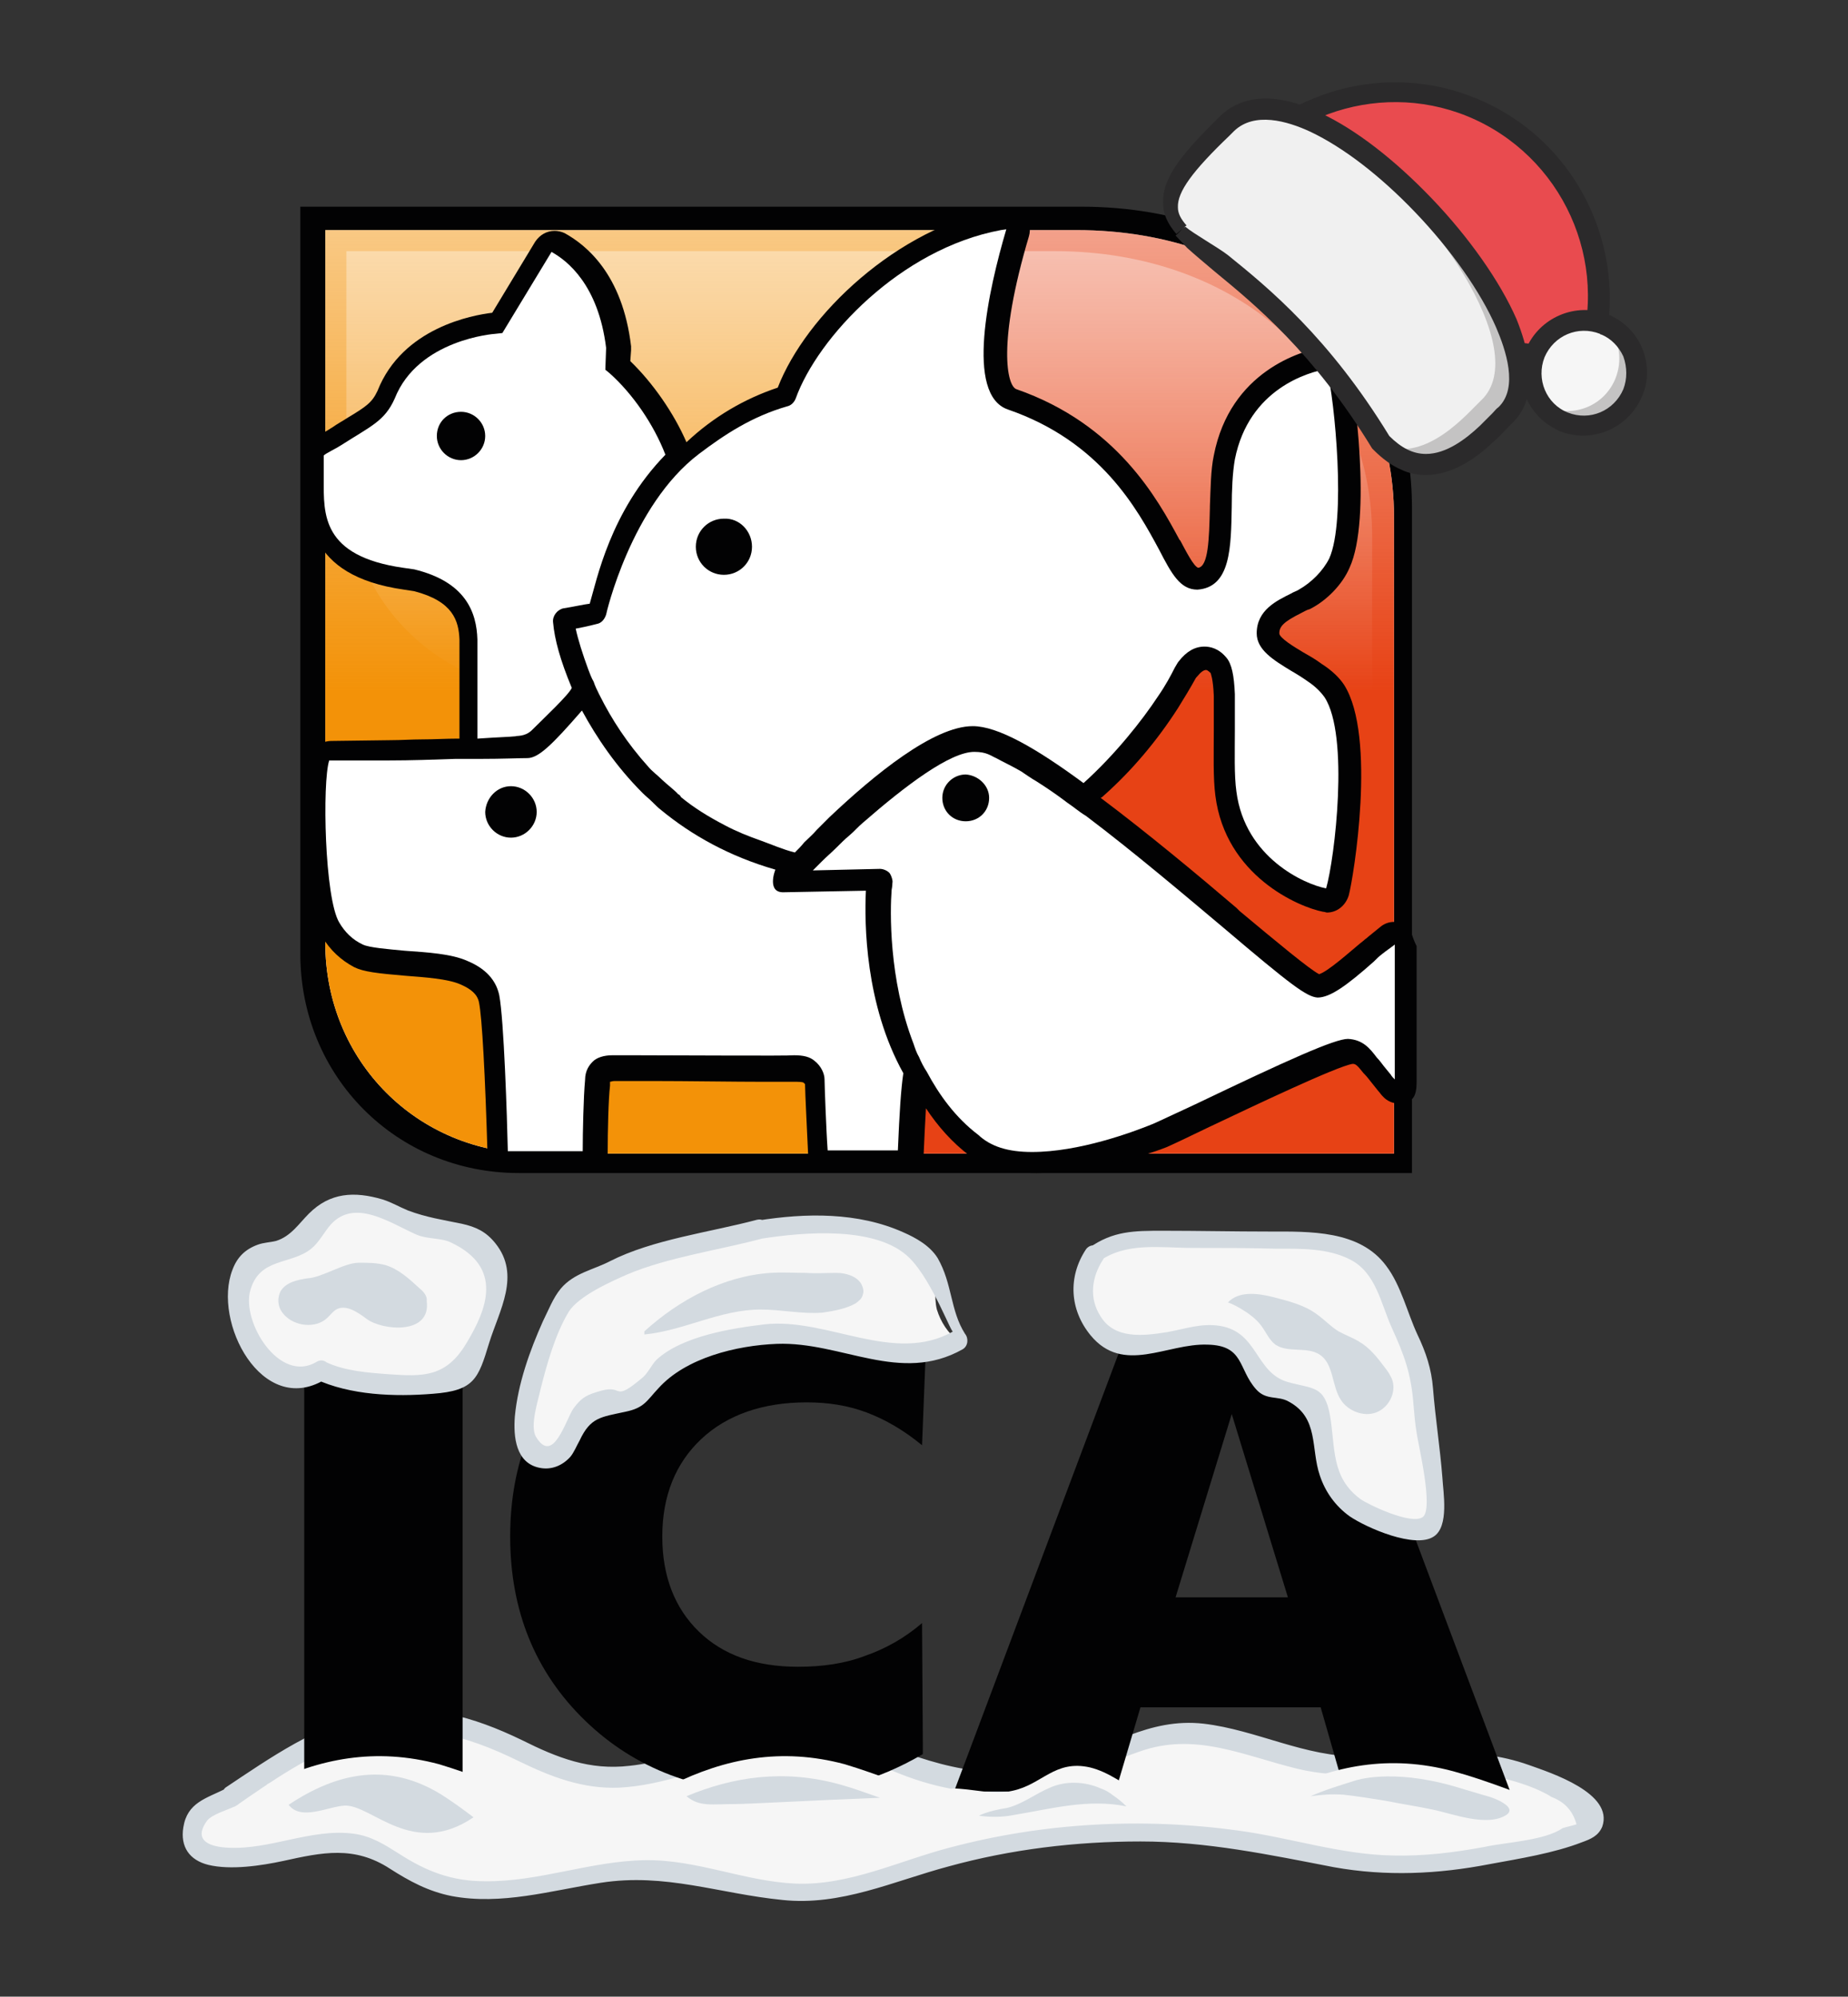 <?xml version="1.0" encoding="utf-8"?>
<!-- Generator: Adobe Illustrator 23.0.1, SVG Export Plug-In . SVG Version: 6.00 Build 0)  -->
<svg version="1.1" id="Capa_1" xmlns="http://www.w3.org/2000/svg" xmlns:xlink="http://www.w3.org/1999/xlink" x="0px" y="0px"
	 viewBox="0 0 236.9 256" style="enable-background:new 0 0 236.9 256;" xml:space="preserve">
<rect x="0" y="0" width="236.9" height="256" fill="#333333" stroke="none"/>
<style type="text/css">
	.st0{fill:#020203;}
	.st1{fill:#FFFFFF;}
	.st2{fill:url(#SVGID_1_);}
	.st3{fill:url(#SVGID_2_);}
	.st4{fill:none;}
	.st5{fill:#924314;}
	.st6{fill:url(#SVGID_3_);}
	.st7{fill:#E94B4F;}
	.st8{fill:#2B2A2B;}
	.st9{fill:#F6F6F6;}
	.st10{fill:#C4C3C3;}
	.st11{fill:#F0F0F0;}
	.st12{fill:#D3DAE0;}
	.st13{fill-rule:evenodd;clip-rule:evenodd;fill:#020203;}
	.st14{fill-rule:evenodd;clip-rule:evenodd;fill:#F6F6F6;}
</style>
<g>
	<path class="st0" d="M138.6,26.5H38.5v95.8c0,15.7,12.3,28.1,28,28.1H181V64.8C180.9,42.6,163.1,26.5,138.6,26.5z"/>
	<path class="st1" d="M138,29.5H41.7v91.4c0,15.1,11.8,27,26.9,27h110.1V66.3C178.7,44.9,161.6,29.5,138,29.5z"/>
	
		<linearGradient id="SVGID_1_" gradientUnits="userSpaceOnUse" x1="142.211" y1="112.1" x2="142.211" y2="230.5" gradientTransform="matrix(1 0 0 -1 0 260)">
		<stop  offset="0.5" style="stop-color:#E74215"/>
		<stop  offset="1" style="stop-color:#E74215;stop-opacity:0.5"/>
	</linearGradient>
	<path class="st2" d="M138,29.5h-10.2L110,120.9c0,15.1-11.6,27,3.4,27h65.3V66.3C178.7,44.9,161.6,29.5,138,29.5z"/>
	
		<linearGradient id="SVGID_2_" gradientUnits="userSpaceOnUse" x1="84.7" y1="112.1" x2="84.7" y2="230.5" gradientTransform="matrix(1 0 0 -1 0 260)">
		<stop  offset="0.5" style="stop-color:#F39208"/>
		<stop  offset="1" style="stop-color:#F39208;stop-opacity:0.5"/>
	</linearGradient>
	<path class="st3" d="M127.7,29.5h-86v91.4c0,15.1,11.8,27,26.9,27h44.8l8.3-79.5C121.7,47,127.7,29.5,127.7,29.5z"/>
	<path class="st4" d="M101.6,52.9c-0.1,0.5-0.5,0.8-1,1c-4.3,1.3-7.8,3.5-10.7,6.2c-0.5,0.5-0.9,1-1.3,1.5s-0.9,0.9-1.3,1.4
		c-6.4,7.5-8.8,16.3-8.8,16.4c-0.1,0.6-0.6,1-1.2,1.1c0,0-1.1,0.2-2.6,0.5c0.3,1.4,0.9,3.1,1.6,4.9c0.2,0.5,0.4,1,0.7,1.6
		c0.2,0.5,0.4,1,0.6,1.5c1.4,2.9,3.4,6,6,8.9c0.5,0.6,1.1,1.1,1.7,1.6c0.4,0.4,2.1,1.9,2.3,2.1c1.6,1.3,3.4,2.4,5.3,3.5
		c1.4,0.7,2.9,1.4,4.5,1.9c1.3,0.5,2.6,1,4.1,1.4l25.7-76.2C114.7,34.2,104.2,45.4,101.6,52.9z"/>
	<path class="st4" d="M83.9,102.7c-0.4-0.4-0.8-0.7-1.2-1.1c-3.2-3.2-5.7-6.8-7.4-10.1c-3.7,4.2-4.9,5.4-6.2,5.4
		c-1,0-3.1,0.1-5.7,0.1c-0.5,0-1,0-1.5,0s-1,0-1.5,0c-2.7,0.1-5.6,0.1-8.1,0.2l-7.2,0.2L45,97.3c-0.8,2.6-0.5,16.9,1.2,19.8
		c0.7,1.2,1.6,2.1,2.8,2.7c0.8,0.4,3.1,0.6,5.2,0.7c2.8,0.2,5.7,0.4,7.6,1.2c2.8,1.1,3.6,2.9,3.9,4.2c0.6,2.9,1,14.8,1.1,19.1h9.1
		c0-2.3,0-6.7,0.3-8.6c0-1.2,0.5-1.9,0.9-2.3c0.5-0.5,1.4-0.8,2.4-0.8h2.7c5.7,0,18.7,0.1,19.5,0l0,0c1.2,0,1.9,0.2,2.5,0.7
		c0.9,0.7,1.2,1.6,1.2,2.3c0,0.5,0.2,6,0.3,8.7h8.5l-16.5-32.7l1.3-1.4c-5.6-1.6-10.2-4.2-13.9-7.3C84.7,103.4,84.3,103,83.9,102.7z
		"/>
	<path class="st5" d="M114.2,145.1c0.2-4.6,0.4-7.5,0.6-9.4c-4.4-8.6-4.5-18.6-4.2-22.6l-10.3,0.3l0,0c-0.6,0-1.1-0.4-1.4-0.9
		c-0.2-0.5-0.1-1,0.1-1.4l0,0l-1.3,1.4L114.2,145.1z"/>
	<path class="st4" d="M155.2,89.3c0-0.1,0-0.1,0-0.2c-1.7,0.1-3.5,0.2-5.3,0.2C149.9,89.3,153.3,89.3,155.2,89.3z"/>
	<path class="st1" d="M127.3,32.2c-0.2,0-0.4,0.1-0.6,0.1L127.3,32.2L127.3,32.2z"/>
	
		<linearGradient id="SVGID_3_" gradientUnits="userSpaceOnUse" x1="110.15" y1="171.3" x2="110.15" y2="227.8" gradientTransform="matrix(1 0 0 -1 0 260)">
		<stop  offset="0" style="stop-color:#FFFFFF;stop-opacity:0"/>
		<stop  offset="1" style="stop-color:#FFFFFF;stop-opacity:0.35"/>
	</linearGradient>
	<path class="st6" d="M135.2,32.2H44.4v29.5c0,15.1,11.8,27,26.9,27h104.6V69C176,47.7,158.8,32.2,135.2,32.2z"/>
	<path class="st0" d="M180,118.5c-0.4-0.2-0.8-0.3-1.3-0.3c-0.6,0-1.2,0.2-1.7,0.6s-1.1,0.9-1.6,1.3c-0.2,0.2-0.4,0.3-0.6,0.5
		l-0.5,0.4c-1.1,0.9-4.1,3.6-5.2,3.9c-1.2-0.6-5.4-4.1-10.2-8.1l-0.4-0.4c-4.8-4.1-11.4-9.6-17.4-14.1c0.2-0.1,0.3-0.2,0.4-0.3
		c3.6-3.2,6.8-7,9.5-11.2c0.8-1.3,1.6-2.6,2.2-3.7c0.1-0.2,0.2-0.3,0.3-0.4c0.4-0.5,0.8-0.8,1.1-0.8c0.2,0,0.5,0.3,0.6,0.4
		c0,0.1,0.3,0.6,0.4,2.9v0.1v0.1c0,1.2,0,2.6,0,4.3c0,3-0.1,6,0.2,8.3c1.3,10.3,10.7,14.3,13.8,14.9c0.2,0,0.4,0.1,0.5,0.1
		c1.3,0,2.4-0.9,2.8-2.2c0.6-2.2,3.6-20.4-0.6-27c-0.6-0.9-1.5-1.8-2.9-2.7c-0.8-0.6-1.7-1.1-2.4-1.5c-1-0.6-3-1.8-3-2.4
		c0-0.9,0.6-1.5,2.8-2.6c0.4-0.2,0.7-0.4,1.1-0.5c2.2-1.1,4.2-3.2,5.1-5.3c2.9-6.3,0.6-23.2-0.1-26.1c-0.3-1.3-1.5-2.2-2.8-2.2
		c-0.2,0-0.4,0-0.5,0c-2.8,0.5-11.9,3.1-14,13.9c-0.4,1.9-0.4,4.2-0.5,6.5v0.2c-0.1,4.1-0.2,7.5-1.5,7.7c-0.6-0.2-1.6-2.2-2.3-3.5
		l-0.1-0.1c-2.8-5.2-8-14.8-20.9-19.3c-1.2-0.4-2.5-5.8,1.6-19.6c0.3-1,0-2-0.6-2.7c-0.5-0.6-1.4-0.8-2.2-0.8c-0.2,0-0.3,0-0.4,0
		H128c-13,2.4-24.7,13.6-28.3,22.9c-4.2,1.4-8.2,3.7-11.7,7l0,0c-1.6-3.7-4.3-7.6-7.2-10.4l0.1-1.4c0-0.2,0-0.3,0-0.5
		c-1.1-9.3-5.8-13-8.5-14.5c-0.4-0.2-0.9-0.3-1.3-0.3c-1,0-1.9,0.5-2.5,1.4l-5.5,9.1c-2.5,0.3-11.5,1.9-14.7,10
		c-0.7,1.5-1.4,2-3.9,3.5c-0.6,0.4-1.2,0.7-1.9,1.2c-0.2,0.1-0.6,0.4-1,0.6c-0.6,0.3-1,0.5-1.3,0.7s-0.5,0.4-0.7,0.7
		c-0.5,0.8-0.3,1.1-0.2,2.3c0,0.6,0,1.4,0,2.2v0.2c0,4.5-0.3,12.3,12.4,14.1l1.3,0.2c5,1.3,5.7,3.8,5.8,6.2v12.6c0,0,0,0,0,0.1
		c-0.1,0-0.2,0-0.2,0c-1.5,0-3.1,0.1-4.6,0.1c-1.3,0-2.7,0.1-4,0.1L42.5,95c-1.2,0-2.7,0.8-2.7,2c0,3.3-0.8,19.1,1.5,23.1
		c1,1.7,2.4,3,4.1,3.9c1.2,0.6,3,0.8,6.5,1.1c2.6,0.2,5.5,0.4,7.1,1.1c1.4,0.6,2.2,1.3,2.4,2.3c0.4,1.9,0.8,9.4,1.1,19.6
		c0,1.5,1.3,1.7,2.9,1.7H75c1.6,0,2.9-0.2,2.9-1.8c0-3.1,0.1-7.1,0.3-8.8c0-0.1,0-0.2,0-0.2c0-0.2,0-0.3,0-0.3l0,0
		c0.1,0,0.3-0.1,0.6-0.1h2.8h2.1c4.3,0,10.4,0.1,14.4,0.1c3,0,3.8,0,4.1,0c0.6,0,0.8,0.1,0.8,0.1c0.1,0.1,0.2,0.2,0.2,0.2
		c0,1,0.3,6.8,0.4,9.1c0.1,1.5,1.3,2.1,2.9,2.1h9c1.5,0,2.8-0.6,2.9-2.1c0.1-2.3,0.2-4.3,0.3-6c1.6,2.4,3.4,4.4,5.5,6
		c2.1,1.9,4.9,2.3,8.7,2.3c6.5,0,13.8-2.2,16.6-3.3c0.7-0.3,2.4-1.1,5.5-2.6c5.7-2.7,16.4-7.8,18.4-8.1c0.4,0,0.6,0.2,1.4,1.2
		l0.1,0.1c0.3,0.3,0.6,0.7,1,1.2l0.8,1c0.2,0.2,0.3,0.4,0.5,0.6c0.6,0.7,1.4,1,2.2,1c0.3,0,0.7-0.1,1-0.2c1.1-0.4,1.2-1.5,1.2-2.7
		v-17.3C180.9,120,181,119,180,118.5z"/>
	<g>
		<path class="st1" d="M111,114.2c0,0,0,0-10.5,0.2c-2.2,0.1-1.2-2.7-1.1-2.9c-5.9-1.7-10.7-4.4-14.6-7.6c-0.4-0.3-0.8-0.7-1.2-1.1
			c-0.4-0.4-0.8-0.7-1.2-1.1c-3.4-3.4-5.9-7.1-7.8-10.6c-3.9,4.5-5.6,6.1-7,6.1c-1,0-3.2,0.1-6,0.1c-0.5,0-1.1,0-1.6,0s-1.1,0-1.6,0
			c-2.8,0.1-5.8,0.2-8.5,0.2h-7.7c-0.9,2.8-0.6,17.7,1.3,20.8c0.7,1.2,1.7,2.2,3,2.8c0.8,0.4,3.3,0.6,5.4,0.8c2.9,0.2,6,0.4,8,1.3
			c2.9,1.2,3.8,3,4.1,4.4c0.6,3.1,1,15.6,1.1,20h9.6c0-2.4,0.1-7,0.3-9.1c0-1.3,0.6-2,1-2.4c0.5-0.5,1.4-0.8,2.5-0.8h2.8
			c6,0,19.6,0.1,20.5,0l0,0c1.2,0,2,0.2,2.6,0.7c0.9,0.7,1.3,1.7,1.3,2.4c0,0.5,0.2,6.3,0.4,9.1h9c0.2-4.8,0.4-7.9,0.7-9.9
			C110.9,128.8,110.8,118.4,111,114.2z"/>
	</g>
	<g>
		<path class="st1" d="M176.1,123.3c-3.5,3.1-5.6,4.6-7.2,4.6c-1.4-0.1-3.4-1.6-12-8.9c-5-4.2-11.6-9.8-17.7-14.4
			c-0.5-0.3-0.9-0.6-1.3-0.9c-0.5-0.4-1-0.7-1.5-1.1c-1.2-0.9-2.4-1.7-3.5-2.4c-0.7-0.4-1.4-0.9-2-1.3c-1.2-0.7-2.3-1.2-3.2-1.7
			c-0.7-0.3-1.2-0.8-2.8-0.8c-3.1,0-8.8,4.3-14.3,9.1c-0.6,0.5-1.1,1.1-1.7,1.6s-1.1,1-1.7,1.6s-1.2,1.1-1.8,1.7
			c-0.4,0.4-0.8,0.8-1.2,1.2l8.6-0.2l0,0c0.4,0,0.9,0.2,1.2,0.5c0.2,0.2,0.5,1,0.4,1.3c0,0,0,0.4-0.1,0.9
			c-0.2,2.6-0.4,11.4,2.8,19.7c0.2,0.6,0.4,1.2,0.7,1.7c0.3,0.7,0.6,1.3,1,1.9c1.6,3,3.7,5.9,6.6,8.1c1.6,1.5,3.8,2.2,6.9,2.2
			c6,0,12.8-2.5,15.5-3.6c0.7-0.3,2.8-1.3,5.4-2.5c11.9-5.7,17.9-8.4,19.6-8.4c1.9,0.1,2.8,1.2,3.7,2.4c0.3,0.3,0.6,0.7,0.9,1.1
			l0.9,1.1c0.1,0.2,0.3,0.4,0.5,0.6v-17.3c-0.5,0.4-1.1,0.8-1.6,1.2C176.8,122.6,176.5,122.9,176.1,123.3z"/>
	</g>
	<g>
		<path class="st1" d="M66.1,94.4c0.1-0.1,1.2,0.1,2.1-0.8c1.5-1.5,4.7-4.5,5.1-5.4c-1.5-3.6-2.2-6.2-2.4-8.4
			c-0.1-0.8,0.5-1.6,1.3-1.8c1.3-0.2,2.6-0.5,3.4-0.6c0.9-3,2.6-11.8,9.7-19.1c-1.5-3.9-4.2-7.8-7.1-10.4l-0.6-0.5l0.1-2.8
			c-1-8.1-5-11.2-7-12.3l-6.3,10.4l-0.9,0.1c-0.1,0-9.9,0.7-12.9,8.3c-1.3,2.9-3,3.5-6.9,6c-0.6,0.4-1.9,1-2.2,1.3c0,0,0,1.7,0,3.1
			c0,4.4-0.3,9.8,10.2,11.3l1.4,0.2c6.6,1.6,8,5.5,8.1,9c0,3.9,0,8.1,0,12.7C64.1,94.5,65.1,94.5,66.1,94.4z"/>
	</g>
	<path class="st0" d="M59.1,52.8c1.7,0,3.1,1.4,3.1,3.1S60.8,59,59.1,59S56,57.6,56,55.9C56,54.1,57.4,52.8,59.1,52.8"/>
	<path class="st0" d="M65.5,100.8c1.8,0,3.3,1.5,3.3,3.3s-1.5,3.3-3.3,3.3c-1.8,0-3.3-1.5-3.3-3.3C62.3,102.3,63.7,100.8,65.5,100.8
		"/>
	<path class="st0" d="M126.8,102.3c0,1.7-1.3,3-3,3s-3-1.3-3-3s1.4-3,3-3C125.4,99.4,126.8,100.7,126.8,102.3z"/>
	<g>
		<path class="st1" d="M169.8,89.4c-0.5-0.7-1.2-1.4-2.1-2c-0.7-0.5-1.5-1-2.2-1.4c-2.3-1.4-4.4-2.7-4.4-4.8c0-3,2.6-4.2,4.4-5.1
			c0.3-0.2,0.7-0.3,1-0.5c1.6-0.9,3.1-2.4,3.9-4c2.2-4.9,0.7-20.3-0.3-24.3c-2.3,0.4-10,2.5-11.8,11.6c-0.3,1.7-0.4,4-0.4,6.1
			c-0.1,5.1-0.1,10.3-4.4,10.6c-2.2,0-3.3-2-4.9-5.1c-2.8-5.2-7.5-13.9-19.4-18c-5.5-1.9-2.5-15.3-0.2-23.1l-0.7,0.1
			c-12.9,2.4-23.5,13.8-26.3,21.6c-0.2,0.5-0.6,0.9-1.1,1c-4.5,1.3-8,3.6-11.3,6.1c-8.7,6.6-11.9,20.5-11.9,20.6
			c-0.2,0.6-0.6,1.1-1.2,1.2c0,0-1.1,0.3-2.7,0.6c0.3,1.4,0.9,3.3,1.6,5.2c0.2,0.5,0.4,1.1,0.7,1.6c0.2,0.6,0.4,1,0.7,1.6
			c0,0.1,0.1,0.1,0.1,0.2c1.5,3,3.5,6.1,6.2,9.1c0.5,0.6,1.2,1.1,1.8,1.7c0.4,0.4,1.8,1.5,2,1.8c0.2,0.1,0.3,0.2,0.4,0.4
			c1.7,1.4,3.5,2.5,5.6,3.6c1.5,0.8,3,1.4,4.7,2c1.4,0.5,2.7,1.1,4.3,1.5c0.4-0.4,0.8-0.8,1.2-1.3c0.5-0.5,1.1-1,1.6-1.6
			c0.5-0.5,1-1,1.6-1.6c5.8-5.5,13.4-11.7,18.4-11.7c3.2,0,8.1,2.8,14.2,7.3c4-3.6,7.5-8,9.6-11.2c0.9-1.3,1.6-2.6,2.1-3.6
			c0.3-0.5,0.4-0.7,0.5-0.8c1-1.3,2.1-1.9,3.3-1.9c0.7,0,1.8,0.2,2.8,1.4c0.7,0.8,1,2.3,1.1,4.7c0,0.1,0,0.1,0,0.2
			c0,1.2,0,2.7,0,4.4c0,2.8-0.1,5.8,0.2,7.9c1.1,8.5,8.8,11.9,11.5,12.4C171.1,110.1,173,94.3,169.8,89.4z"/>
	</g>
	<path class="st0" d="M96.4,70.1c0,2-1.6,3.6-3.6,3.6s-3.6-1.6-3.6-3.6s1.6-3.6,3.6-3.6C94.8,66.4,96.4,68.1,96.4,70.1z"/>
	<g>
		<g>
			<path class="st7" d="M188.6,13.8c-13.3-5.4-28.5,1-34,14.2c10.9-2.8,34.9,7.9,38.8,17.3c2.2,0,4.4,0.4,6.6,1.2c1.1,0.4,2,1,3,1.6
				c0-0.1,0.1-0.2,0.1-0.2C208.5,34.4,202,19.2,188.6,13.8z"/>
			<g>
				<path class="st7" d="M155.3,26.5c-0.2,0.5-0.5,1-0.7,1.5c3-0.8,6.9-0.5,11.2,0.4C162.1,27.3,158.5,26.6,155.3,26.5z"/>
				<path class="st7" d="M203.1,47.8c5.4-13.4-1-28.6-14.4-34.1c-1.7-0.7-3.4-1.2-5.1-1.5c0.4,0.1,0.8,0.3,1.3,0.5
					c13.2,5.4,19.7,20.3,14.6,33.5c0.2,0.1,0.4,0.1,0.6,0.2c1.1,0.4,2,1,3,1.6C203,48,203,47.9,203.1,47.8z"/>
				<path class="st7" d="M193.1,44.6c0.1,0.2,0.2,0.5,0.3,0.7c0.9,0,1.7,0,2.6,0.2C195.1,45.1,194.1,44.8,193.1,44.6z"/>
			</g>
			<path class="st8" d="M152.4,30l1-2.5c2.8-6.7,8-12,14.8-14.8c6.7-2.8,14.2-2.9,21-0.1c14,5.7,20.8,21.8,15.2,35.8l0,0
				c0,0.1-0.1,0.2-0.1,0.2l-0.6,1.5l-1.3-0.9c-0.9-0.6-1.8-1-2.7-1.4c-1.9-0.8-4-1.2-6-1.1h-0.9l-0.3-0.8c-1.6-4-7.9-8.9-16-12.5
				c-8.3-3.7-16.4-5.2-21.2-4L152.4,30z M177,30.7c0.1,0,0.2,0.1,0.2,0.1c8.4,3.8,14.7,8.6,17,13.1c2.1,0.1,4.2,0.5,6.2,1.3
				c0.6,0.2,1.2,0.5,1.8,0.8c4.3-12.4-1.9-26.1-14.1-31.1l0.5-1.2l-0.5,1.2c-11.8-4.8-25.3,0.3-31.2,11.3
				C162.2,25.8,169.5,27.4,177,30.7z"/>
		</g>
		<g>
			<ellipse class="st9" cx="203" cy="47.8" rx="6.8" ry="6.8"/>
			<path class="st10" d="M209.3,50.4c1.3-3.2,0-6.8-3-8.4c1.3,1.8,1.7,4.2,0.8,6.5c-1.4,3.5-5.3,5.1-8.8,3.7
				c-0.3-0.1-0.5-0.2-0.7-0.4c0.7,1,1.7,1.8,3,2.3C204,55.5,207.9,53.8,209.3,50.4z"/>
			<path class="st8" d="M199.8,55.2c-4-1.8-5.9-6.4-4.2-10.4c1.7-4.1,6.4-6.1,10.5-4.5c2,0.8,3.6,2.4,4.4,4.3c0.8,2,0.9,4.2,0,6.2
				l0,0c-1.7,4.1-6.4,6.1-10.5,4.5C199.9,55.3,199.9,55.3,199.8,55.2z M205.3,42.9c-0.1,0-0.1,0-0.2-0.1c-2.8-1.1-5.9,0.2-7.1,3
				c-1.1,2.8,0.2,6,3,7.1s5.9-0.2,7.1-3c0.5-1.3,0.5-2.8,0-4.2C207.5,44.4,206.5,43.4,205.3,42.9z"/>
		</g>
		<path class="st11" d="M177,56.8c-18.5-30.4-37.4-23.9-19.8-40.8c11-10.5,45.7,27.8,35.7,37.3C190.8,55.3,183.8,63.9,177,56.8z"/>
		<path class="st10" d="M170.9,17.1c12.7,9,25.6,27.9,19,34.2c-1.8,1.7-6.9,7.9-12.5,5.9c6.7,6.4,13.4-1.9,15.5-3.9
			C200.1,46.5,184.4,25,170.9,17.1z"/>
		<path class="st8" d="M193.9,54.2c-0.2,0.2-0.4,0.4-0.7,0.7c-0.5,0.5-1,1.1-1.7,1.7l0,0c-2.1,2-5.2,4.3-8.7,4.3
			c-1.1,0-2.2-0.2-3.2-0.7c-1.2-0.5-2.4-1.4-3.5-2.5l-0.1-0.1l-0.1-0.1c-7.5-12.3-15.1-18.5-20.2-22.7c-1.3-1.1-2.5-2.1-3.5-3
			l-1.5-1.6c0.5-0.4,1.1-1.2,1.3-1.1c0.9,0.8,4.1,2.6,5.4,3.6c5.2,4.2,13,10.6,20.7,23.2c1.5,1.5,3,2.3,4.7,2.3
			c2.6,0,5.1-1.9,6.9-3.6l0,0c0.6-0.6,1.1-1.1,1.6-1.6c0.3-0.3,0.5-0.6,0.8-0.8c2.6-2.5,0.9-7.4-0.3-10.2c-2-4.6-5.8-10-10.4-14.8
			c-4.5-4.7-9.2-8.3-13.4-10.3c-3-1.4-7.2-2.6-9.8-0.1c-0.2,0.2-0.4,0.4-0.6,0.6l0,0l0,0c-4.7,4.5-6.7,7.2-6.6,9.2
			c0,0.8,0.4,1.5,1.1,2.3l-1.3,1.1c-1.1-1.3-1.7-2.5-1.7-4c-0.1-2.8,1.8-5.7,6.8-10.6l0,0c0.2-0.2,0.4-0.4,0.6-0.6
			c2-1.9,5.9-3.6,12.8-0.3c4.5,2.1,9.5,6,14.2,10.9c4.8,5,8.8,10.7,10.9,15.5C197.5,48.6,195.8,52.4,193.9,54.2z"/>
	</g>
</g>
<g>
	<path class="st9" d="M29.7,230.5c5.2-3.6,6.6-4.5,12.1-7.3c5.9-3,13-3.4,19.2-1.2c4.7,1.7,8.9,4.7,13.7,5.7
		c10.8,2.1,21.4-6.8,32.1-4.7c3.7,0.7,7,2.7,10.5,4c6.4,2.3,13.7,2.3,20.2-0.1c4-1.5,7.7-3.9,12-4.5c7.4-1.1,14.5,3.5,22,4.1
		c4.3,0.4,8.7-0.6,13-0.7c6.4-0.1,12.8,1.8,18.1,5.3c1.1,0.7,2.2,2,1.5,3.1c-0.3,0.6-1,0.8-1.7,0.9c-9,2.4-18.3,4.8-27.5,3.8
		c-3.7-0.4-7.2-1.3-10.9-2.1c-15.3-3.1-31.4-2.2-46.4,2.5c-4.6,1.4-9.2,3.3-14,3.4c-6.5,0.2-12.7-2.7-19.2-3
		c-5.4-0.3-10.6,1.2-15.9,2.1c-5.3,0.9-11,1-15.7-1.6c-2-1.1-3.7-2.8-5.9-3.5c-2.7-1-5.7-0.4-8.5,0.3s-5.7,1.5-8.5,1.1
		c0,0-7.8,1.4-4.5-5.5L29.7,230.5z"/>
	<g>
		<path class="st12" d="M30.3,231.5c4.6-3.2,9.5-6.6,14.9-8.4c7.6-2.6,14.4-0.7,21.3,2.7c4.1,2,8.2,3.6,12.9,3.4
			c5.7-0.3,11-2.6,16.4-4.1c7.6-2,12.6-0.5,19.5,2.3c5,2,10.3,2.9,15.6,2.3c5.6-0.6,9.9-3.3,15.1-5.1c7.2-2.6,13.4,0.5,20.4,2.2
			c5.5,1.3,10.7,0.6,16.2,0.3c3.4-0.2,6.8,0.1,10.1,0.9c2,0.5,4.5,1.3,6.2,2.4c1.6,0.6,2.7,1.7,3.2,3.5c-0.6,0.2-1.2,0.3-1.8,0.5
			c-2.3,1.6-7.3,1.8-10,2.4c-3.8,0.7-7.7,1.2-11.7,1.1c-6.7-0.1-13.2-2.3-19.9-3.2c-12.3-1.7-25-1-37,2.2
			c-6.5,1.7-12.9,4.9-19.8,4.6c-6.5-0.3-12.6-3.1-19.2-3c-7,0.1-13.6,2.8-20.6,2.7c-4.2,0-7.5-1.3-10.9-3.5
			c-1.9-1.2-3.6-2.3-5.9-2.6c-5.4-0.7-10.7,2.1-16.1,1.8c-1.9-0.1-4.6-0.7-2.7-3.4C27.1,232.6,29.4,232,30.3,231.5
			c1.4-0.7,0.2-2.9-1.3-2.2c-2.6,1.3-5,1.8-5.5,5c-0.4,2.5,0.8,4.2,3.2,4.8c2.9,0.7,6.8,0.1,9.6-0.5c5-1.1,9.1-2,13.7,1
			c2.5,1.6,4.9,2.9,7.9,3.5c6.4,1.2,12.7-0.7,19.1-1.7c8.3-1.3,15.2,1.4,23.3,2.2c7.5,0.8,14.2-2.4,21.3-4.3
			c8-2.2,16.3-3.2,24.6-3.2c8.5,0,16.5,1.7,24.8,3.3c6.7,1.2,13.3,0.9,20-0.4c3.8-0.7,8.2-1.4,11.8-2.8c1.1-0.4,2.1-0.8,2.6-2
			c1.5-4.3-6.6-6.9-9.4-7.9c-7.3-2.6-14.1-1.2-21.7-1.1c-7,0.1-13.2-3.4-20-4.2c-7.1-0.8-12.2,3.1-18.7,5.1
			c-8.6,2.6-15.8,0.2-23.8-3c-6.8-2.7-12.9-1.7-19.8,0.4c-3.7,1.1-7.4,2.5-11.3,2.9c-5.1,0.6-9.2-1-13.8-3.3
			c-6.2-3-12.4-4.8-19.3-3.4c-6.9,1.4-13,5.7-18.7,9.5C27.7,230.3,29,232.4,30.3,231.5z"/>
	</g>
</g>
<path class="st13" d="M165.1,204.8l-7.2-23.5l-7.2,23.5 M169.3,218.9h-23.1l-3.2,10.8h-20.7l24.6-65.5H169l24.6,65.5h-21.2
	L169.3,218.9z"/>
<g>
	<path class="st9" d="M140.2,160.7c1.1-1,3.4-2.1,5-2c6.5,0,13,0.1,19.4,0.1c4.4,0,9.4,0.4,12,3.9c1.3,1.8,1.7,4.1,2.6,6.1
		c0.8,1.8,1.9,3.4,2.5,5.2c0.8,2.4,0.6,5,0.9,7.5c0.1,0.9,2.6,14.6,0.1,14.3c-4.1-0.5-8.6-1.3-11.1-4.6c-2.1-2.8-2.1-6.5-2.4-9.9
		c-0.1-0.8-0.2-1.6-0.7-2.2c-1.2-1.4-3.1-0.7-4.7-0.9c-2.7-0.4-2.5-2.5-3.6-4.6c-1-1.9-3.4-2.7-5.6-2.7s-4.3,0.8-6.4,1.3
		c-2.1,0.4-4.5,0.5-6.3-0.7C139.7,169.9,137,164.6,140.2,160.7z"/>
	<g>
		<path class="st12" d="M140.8,161.8c3.5-2.6,7.9-1.8,12.1-1.8c3.6,0,7.1,0,10.7,0.1c3.1,0,6.6-0.1,9.5,1.4c3.3,1.7,3.9,5.6,5.3,8.7
			c1.6,3.5,2.5,5.9,2.8,9.9c0.1,1.2,0.2,2.4,0.4,3.6c0.2,1.5,2.2,9.7,0.8,10.8c-1.5,1.1-7.2-1.7-8-2.3c-3.8-2.8-3.2-6.6-3.9-10.7
			c-0.7-3.9-2.2-3.4-5.4-4.3c-4.2-1.2-3.8-6.4-8.7-7.2c-2.4-0.4-4.5,0.4-6.8,0.8c-3.1,0.5-6.7,0.9-8.5-2c-1.5-2.3-1.2-5,0.3-7.3
			c0.9-1.3-1.3-2.6-2.2-1.3c-2.3,3.5-2.1,7.7,0.6,11c4.2,5.1,9.8,1,15,1.2c4.7,0.1,3.9,3.1,6.2,5.7c1.3,1.5,2.8,0.8,4.2,1.6
			c3.9,2.1,2.8,6,4,9.5c0.7,2.1,2,3.9,3.8,5.2c2.2,1.5,8.4,4.2,10.8,2.6c2-1.3,1.2-5.7,1.1-7.6c-0.3-3.8-0.9-7.6-1.2-11.4
			c-0.2-2.5-0.9-4.6-2-6.9c-1.3-2.8-2.1-6.3-4-8.8c-3.4-4.6-9.8-4.4-15-4.4c-4.5,0-9.1-0.1-13.6-0.1c-3.7,0-6.4,0-9.5,2.2
			C138.3,160.5,139.6,162.7,140.8,161.8z"/>
	</g>
</g>
<g>
	<path class="st12" d="M161.7,170c0.6,0.8,1,1.8,1.8,2.4c1.6,1.1,4.1,0.2,5.7,1.3c1.8,1.2,1.5,4,2.7,5.8c0.9,1.4,2.9,2.2,4.5,1.6
		s2.6-2.5,2.1-4.1c-0.2-0.6-0.6-1.2-1-1.7c-0.9-1.2-1.9-2.5-3.3-3.3c-0.8-0.5-1.7-0.8-2.6-1.3c-1-0.6-1.8-1.5-2.8-2.2
		c-1.6-1.2-3.7-1.7-5.6-2.2c-2-0.5-4.4-0.8-5.8,0.7C157.4,166.9,160.4,168.2,161.7,170z"/>
</g>
<rect x="39" y="164.2" class="st13" width="20.3" height="65.5"/>
<g>
	<path class="st9" d="M41.2,175.7c-2,1.7-5.2,1.1-7-0.7c-1.9-1.8-2.6-4.4-3.1-7c-0.4-2.4-0.4-5.4,1.6-6.8c1.1-0.8,2.6-0.9,4-1.1
		s2.9-0.8,3.5-2c0.2-0.5,0.3-1,0.4-1.4c0.6-1.4,2.2-2.1,3.8-2.3c3.2-0.3,6.2,1.1,9,2.6c0.9,0.5,1.9,1,2.9,1.2c1,0.1,2.1-0.1,3.2,0
		c2.3,0.3,4.1,2.4,4.5,4.7c0.4,2.3-0.3,4.7-1.5,6.7c-0.6,1-1.2,1.9-1.4,3c-0.2,1,0.1,2.1-0.3,3.1c-0.6,1.1-2,1.4-3.2,1.6
		c-5,0.6-10.1,0.3-15-0.9L41.2,175.7z"/>
	<g>
		<path class="st12" d="M40.6,174.6c-4.8,2.9-9.7-5.2-8.5-9.2c1.2-4.2,5.2-3.2,7.8-5.3c1-0.8,1.7-2.2,2.5-3.1
			c3.1-3.4,7.6-0.2,11,1.3c1.4,0.6,3.2,0.4,4.4,1c6.8,3.2,4.6,8.6,2,12.9c-2.6,4.4-5.6,4.3-9.9,4c-2.7-0.2-5.7-0.4-8.2-1.6
			c-1.4-0.7-2.7,1.5-1.3,2.2c4.5,2.1,10.2,2.3,15.1,1.9c5.3-0.4,5.8-1.9,7.2-6.5c1.3-4.2,4.1-8.7,0.8-12.8c-1.2-1.5-2.5-2.1-4.3-2.5
			c-2.4-0.5-4.5-0.8-6.9-1.7c-1.2-0.5-2-1-3.2-1.4c-3.7-1.1-6.8-0.9-9.5,1.8c-1.3,1.3-2.3,2.9-4.2,3.5c-0.8,0.2-1.6,0.2-2.4,0.5
			c-1.6,0.6-2.6,1.6-3.2,3.2c-2.6,6.7,3.8,18.9,11.8,14.1C43.2,175.9,41.9,173.8,40.6,174.6z"/>
	</g>
</g>
<g>
	<path class="st12" d="M39.4,163.9c1.9-0.1,4.7-2,6.6-2c1.2,0,2.3,0,3.4,0.3c1.7,0.5,3.1,1.8,4.4,3c0.5,0.4,1,1,0.9,1.6
		c0.6,4.4-5.7,3.8-7.7,2.3c-1.2-0.9-2.7-1.9-3.9-1.2c-0.5,0.3-0.8,0.8-1.3,1.2c-0.8,0.7-2,0.9-3.1,0.7c-1-0.2-1.9-0.7-2.5-1.5
		s-0.7-1.9-0.2-2.8C36.7,164.4,38.1,164.1,39.4,163.9"/>
</g>
<path class="st14" d="M149.6,231.1c-1.5,0.5-2.9,0.8-4.9,0.7c-2.9-0.2-5.8-0.7-8.6-0.4c-2,0.2-3.9,0.7-5.9,1
	c-1.7,0.3-2.4,0.4-3.1,0.3c-1.4-0.2-3.8-0.4-5.1-1.1c-0.2-0.2-0.3-0.5-0.2-1.1c0.1-0.4,0.1-0.8,0.2-1.2c2.6,0,5.3,0.9,7.8,0.3
	c3.8-0.8,5.4-4,9.9-3c2.5,0.6,4.3,2.2,6.5,3.2C147.3,230.4,148.4,230.7,149.6,231.1z"/>
<path class="st12" d="M125.5,232.8c1.5,0.2,3,0.2,4.5-0.1c4.8-0.8,9.5-2.1,14.4-1.1c-0.5-0.5-1.1-1-1.7-1.4c-0.5-0.4-1-0.7-1.6-0.9
	c-2-0.9-4.5-1-6.5-0.1c-1.9,0.8-3.5,2.1-5.5,2.6C126.5,232.2,125.5,232.8,125.5,232.8z"/>
<path class="st9" d="M198.8,231.4c-8.5,0.2-23.8,1.1-25.8,1.1c-3.4-0.1-4.9,0.4-7-1.3c-0.6-0.5-1.2-1-1.8-1.5
	c6.7-3.3,13.9-4.8,22.1-2.6C190.7,228.3,194.7,230,198.8,231.4z"/>
<path class="st12" d="M190.7,230.3c0.8,0.2,3.9,1.4,2.4,2.4c-2.5,1.6-7-0.2-9.5-0.7c-1.9-0.4-3.9-0.7-5.9-1.1
	c-1.8-0.3-3.7-0.6-5.5-0.8c-1.5-0.1-2.8,0-4.2,0.2c1.8-0.8,3.8-1.4,5.7-2c0,0,4.5-1.6,12.6,0.7C190.3,230.2,190.7,230.3,190.7,230.3
	z"/>
<path class="st9" d="M68.8,230.5c-8.5,0.2-23.8,1.1-25.8,1.1c-3.4-0.1-4.9,0.4-7-1.3c-0.6-0.5-1.2-1-1.8-1.5
	c6.7-3.3,13.9-4.8,22.1-2.6C60.6,227.5,64.6,229.2,68.8,230.5z"/>
<path class="st12" d="M44.2,231.5c3.5-0.1,8.7,6.8,16.5,1.5c-1.3-1-2.7-2-4.1-2.9c-6.8-4.2-13.3-2.9-19.6,1.3
	C38.6,233.5,42.1,231.6,44.2,231.5z"/>
<path class="st0" d="M118.8,168.6c-3.1-1.5-6.2-2.6-9.3-3.3c-3.1-0.7-6.4-1.1-9.8-1.1c-10.1,0-18.3,3.1-24.7,9.3
	c-6.4,6.2-9.6,14-9.6,23.5s3.2,17.4,9.6,23.6c6.4,6.2,14.6,9.3,24.5,9.3c3.4,0,6.7-0.4,9.8-1.2c3.1-0.8,6.1-2.1,9-3.8v-1.4l0,0
	l-0.1-15.4c-2.2,1.9-4.7,3.3-7.3,4.2c-2.6,1-5.5,1.4-8.6,1.4c-5.4,0-9.6-1.5-12.7-4.5s-4.7-7.1-4.7-12.2c0-5.2,1.7-9.4,5-12.5
	s7.9-4.7,13.5-4.7c2.8,0,5.3,0.4,7.7,1.3s4.8,2.3,7.1,4.2l0.6-15.2c0,0,0,0-0.1,0L118.8,168.6z"/>
<path class="st9" d="M120.8,230.5c-8.5,0.2-23.8,1.1-25.8,1.1c-3.4-0.1-4.9,0.4-7-1.3c-0.6-0.5-1.2-1-1.8-1.5
	c6.7-3.3,13.9-4.8,22.1-2.6C112.6,227.5,116.6,229.2,120.8,230.5z"/>
<path class="st12" d="M94.4,231.3c1.5,0,10.4-0.5,18.4-0.8c-1.7-0.6-3.3-1.2-5.1-1.7c-7.2-2-13.7-1-19.7,1.5
	C89.7,231.7,91.2,231.3,94.4,231.3z"/>
<g>
	<path class="st9" d="M97.4,157.6c6-1.1,12.3-0.9,17.9,1.5c1.8,0.8,3.7,2,4.3,3.9c0.5,1.6,0.1,3.3,0.5,4.9c0.5,1.6,1.4,3,2.7,4
		c-3.1,2.1-7.1,2-10.7,1.3s-7.1-2-10.8-2.2c-4-0.2-7.9,1-11.7,2.1c-2,0.6-4.2,1.3-5.5,3c-0.8,1.1-1.3,2.6-2.5,3.3
		c-1.7,0.9-3.9-0.3-5.6,0.5c-2.8,1.3-2.3,7.1-5.7,7.2c-7.3,0.2,0.6-17.9,1.8-20c0.6-1.1,1.4-2.2,2.6-2.6c1.6-0.6,4-0.3,4.4-1.9
		L97.4,157.6z"/>
	<g>
		<path class="st12" d="M97.7,158.8c5.2-0.8,14.7-1.7,18.9,2.5c3,3,5.5,10.1,5.6,9.4c-7.6,4.3-16.1-1.8-24.2-0.9
			c-4.2,0.5-10.5,1.5-13.8,4.5c-0.7,0.7-1.1,1.7-1.8,2.3c-3.9,3.3-2.4,0.9-5.3,1.7c-1.8,0.5-2.5,0.8-3.6,2.3c-1,1.5-2.6,7.3-4.8,3.6
			c-0.8-1.4,0.3-4.7,0.6-6.1c0.8-3.2,1.9-7.1,3.6-9.9c1.3-2.1,5.7-4,7.5-4.8C85.6,161.2,92.1,160.3,97.7,158.8
			c1.6-0.4,0.9-2.8-0.7-2.4c-6,1.6-13.3,2.5-18.8,5.3c-2.1,1.1-4.6,1.5-6.3,3.5c-1,1.2-1.6,2.8-2.3,4.2c-1.7,3.8-3.2,8-3.6,12.2
			c-0.2,2.6,0.1,6,3.2,6.6c1.5,0.3,2.9-0.3,3.9-1.4c0.5-0.6,0.8-1.4,1.2-2.1c1.4-3,2.7-3,5.9-3.7c2.4-0.5,2.7-1.4,4.2-3
			c3.5-3.9,10-5.5,15.2-5.7c8.3-0.3,15.8,5.2,23.8,0.7c0.7-0.4,0.8-1.4,0.3-2c-1.9-3-1.6-6.4-3.5-9.7c-1-1.6-2.8-2.6-4.4-3.3
			c-5.8-2.6-12.5-2.5-18.7-1.5C95.5,156.7,96.1,159.1,97.7,158.8z"/>
	</g>
</g>
<g>
	<path class="st12" d="M82.6,170.7c4.4-4,10.1-7.1,16.2-7.5c1.5-0.1,3,0,4.5,0c1.3,0.1,2.6,0,3.9,0c1.2,0,2.6,0.4,3.2,1.4
		c0.2,0.4,0.4,0.9,0.2,1.4c-0.1,0.5-0.5,0.8-0.9,1.1c-1.2,0.7-2.9,1-4.3,1.2c-2.6,0.2-5.2-0.4-7.9-0.4c-5.2,0-9.8,2.7-14.9,3.2
		C82.6,171.1,82.6,170.7,82.6,170.7z"/>
</g>
</svg>
